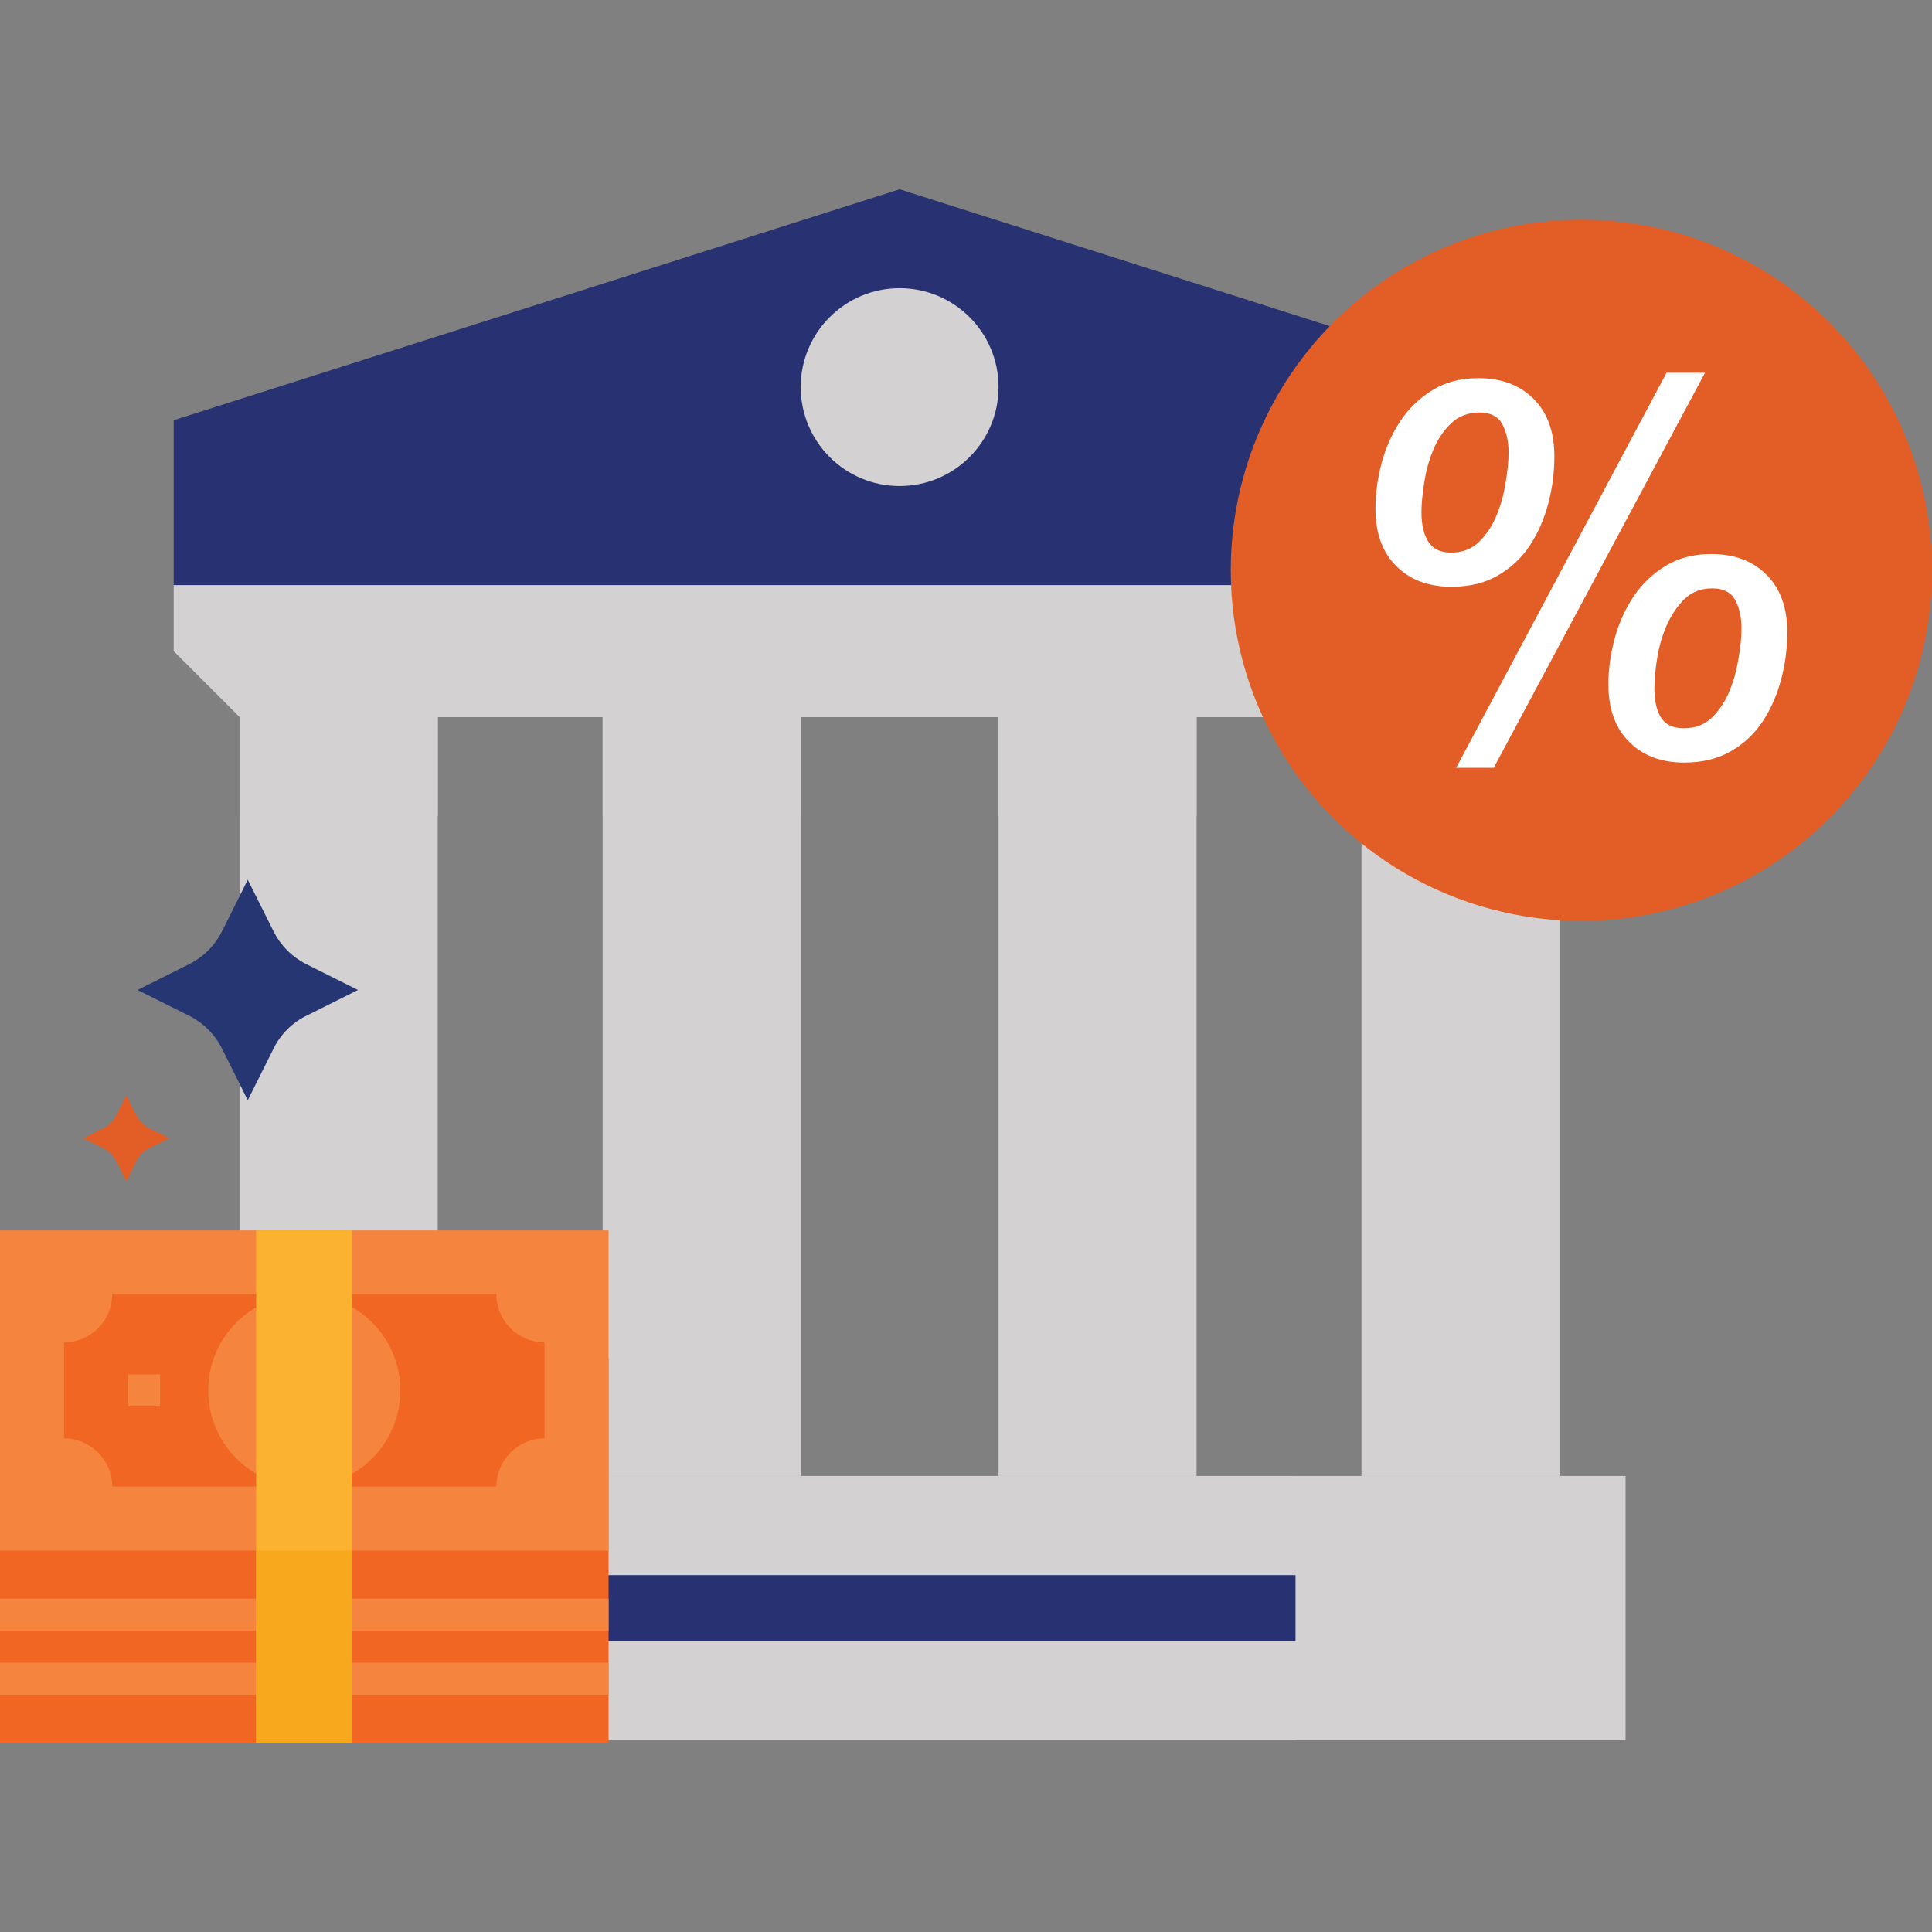 <svg version="1.1" id="Layer_1" xmlns="http://www.w3.org/2000/svg" x="0" y="0" viewBox="0 0 1080 1080" style="enable-background:new 0 0 1080 1080" xml:space="preserve"><rect x="0" y="0" width="1080" height="1080" fill="#808080" stroke="none"/><style>.st0{fill:#283272}.st1{fill:#d3d1d1}.st2{fill:#f16623}.st3{fill:#f5853e}.st6{fill:#e35e26}</style><path class="st0" d="M908.7 327.1H97.1v-92.2l405.8-129.1 405.8 129.1v92.2z"/><circle class="st1" cx="502.9" cy="216.4" r="55.3"/><path class="st1" d="M134 400.9h110.7v424.2H134V400.9zM336.9 400.9h110.7v424.2H336.9V400.9zM558.2 400.9h110.7v424.2H558.2V400.9zM761.1 400.9h110.7v424.2H761.1V400.9z"/><path class="st1" d="M134 400.9h110.7v55.3H134v-55.3zM336.9 400.9h110.7v55.3H336.9v-55.3zM558.2 400.9h110.7v55.3H558.2v-55.3zM761.1 400.9h110.7v55.3H761.1v-55.3zM97.1 825.1h811.6v147.6H97.1V825.1z"/><path class="st1" d="M281.5 825.1h442.7v147.6H281.5V825.1z"/><path class="st1" d="M281.5 898.9h442.7v73.8H281.5v-73.8z"/><path class="st0" d="M281.5 880.5h442.7v36.9H281.5v-36.9z"/><path class="st1" d="M871.8 400.9H134L97.1 364v-36.9h811.6V364l-36.9 36.9z"/><path class="st2" d="M0 759.4h340.2v214.8H0V759.4z"/><path class="st3" d="M0 687.8h340.2v179H0v-179zM0 929.5h340.2v17.9H0v-17.9zM0 893.7h340.2v17.9H0v-17.9z"/><path class="st2" d="M277.5 831H62.7c0-14.8-12-26.9-26.9-26.9v-53.7c14.8 0 26.9-12 26.9-26.9h214.8c0 14.8 12 26.9 26.9 26.9v53.7c-14.9 0-26.9 12.1-26.9 26.9z"/><path class="st3" d="M71.6 768.3h17.9v17.9H71.6v-17.9z"/><circle class="st3" cx="170.1" cy="777.3" r="53.7"/><path d="M143.2 687.8h53.7v286.5h-53.7V687.8z" style="fill:#fbb231"/><path d="M143.2 866.8h53.7v107.4h-53.7V866.8z" style="fill:#f7a81c"/><circle class="st6" cx="884" cy="318.8" r="196"/><path d="M811.4 328c-12.8 0-23.1-3.8-30.8-11.5-7.8-7.7-11.7-18.4-11.7-32.2 0-8.5 1.2-17 3.5-25.7 2.4-8.7 5.9-16.5 10.6-23.5 4.7-7 10.7-12.7 17.9-17.1s15.7-6.6 25.5-6.6c12.8 0 23.1 3.8 30.8 11.5 7.8 7.7 11.7 18.4 11.7 32.2 0 8.9-1.1 17.6-3.4 26.3s-5.7 16.5-10.3 23.5c-4.6 7-10.6 12.6-17.9 16.8-7.2 4.2-15.8 6.3-25.9 6.3zm31.9-75c0-6.3-1.2-11.6-3.5-15.9-2.4-4.3-6.6-6.5-12.7-6.5-6.5 0-11.9 2.1-16.1 6.2-4.2 4.1-7.5 9.1-9.9 14.9-2.4 5.8-4 11.9-5 18.3s-1.5 11.9-1.5 16.4c0 6.9 1.3 12.4 3.8 16.4 2.6 4 6.8 6.1 12.7 6.1 6.5 0 11.8-2.1 15.9-6.2s7.4-9.1 9.7-14.9c2.4-5.8 4-11.9 5-18.3 1.1-6.5 1.6-12 1.6-16.5zm88.3-44.6h21.5L835 429.2h-21l117.6-220.8zm10 217.9c-12.8 0-23.1-3.8-30.8-11.5-7.8-7.7-11.7-18.4-11.7-32.2 0-8.5 1.2-17 3.5-25.7 2.4-8.7 5.9-16.5 10.6-23.5 4.7-7 10.7-12.7 17.9-17.1 7.2-4.4 15.7-6.6 25.5-6.6 12.8 0 23.1 3.8 30.8 11.5 7.8 7.7 11.7 18.4 11.7 32.2 0 8.9-1.1 17.6-3.4 26.3s-5.7 16.5-10.3 23.5c-4.6 7-10.6 12.6-17.9 16.8-7.2 4.1-15.9 6.3-25.9 6.3zm31.9-75c0-6.3-1.2-11.6-3.5-15.9-2.4-4.3-6.6-6.5-12.7-6.5-6.5 0-11.8 2.1-15.9 6.2s-7.4 9.1-9.9 14.9c-2.5 5.8-4.2 11.9-5.2 18.3s-1.5 11.9-1.5 16.4c0 6.9 1.2 12.4 3.7 16.4 2.5 4 6.7 6 12.8 6 6.5 0 11.8-2.1 15.9-6.2s7.4-9.1 9.7-14.9c2.4-5.8 4-11.9 5-18.3 1.1-6.4 1.6-11.9 1.6-16.4z" style="fill:#fff"/><path d="M152.9 586.2 138.5 615l-14.4-28.8c-4-8-10.4-14.4-18.4-18.4l-28.8-14.4 28.8-14.4c8-4 14.4-10.4 18.4-18.4l14.4-28.8 14.4 28.8c4 8 10.4 14.4 18.4 18.4l28.8 14.4-28.8 14.4c-8 3.9-14.5 10.4-18.4 18.4z" style="fill:#253672"/><path class="st6" d="m76.2 649.1-5.6 11.3-5.6-11.3c-1.6-3.1-4.1-5.6-7.2-7.2l-11.3-5.6 11.3-5.6c3.1-1.6 5.6-4.1 7.2-7.2l5.6-11.3 5.6 11.3c1.6 3.1 4.1 5.6 7.2 7.2l11.3 5.6-11.3 5.6c-3.2 1.6-5.7 4.1-7.2 7.2z"/></svg>
